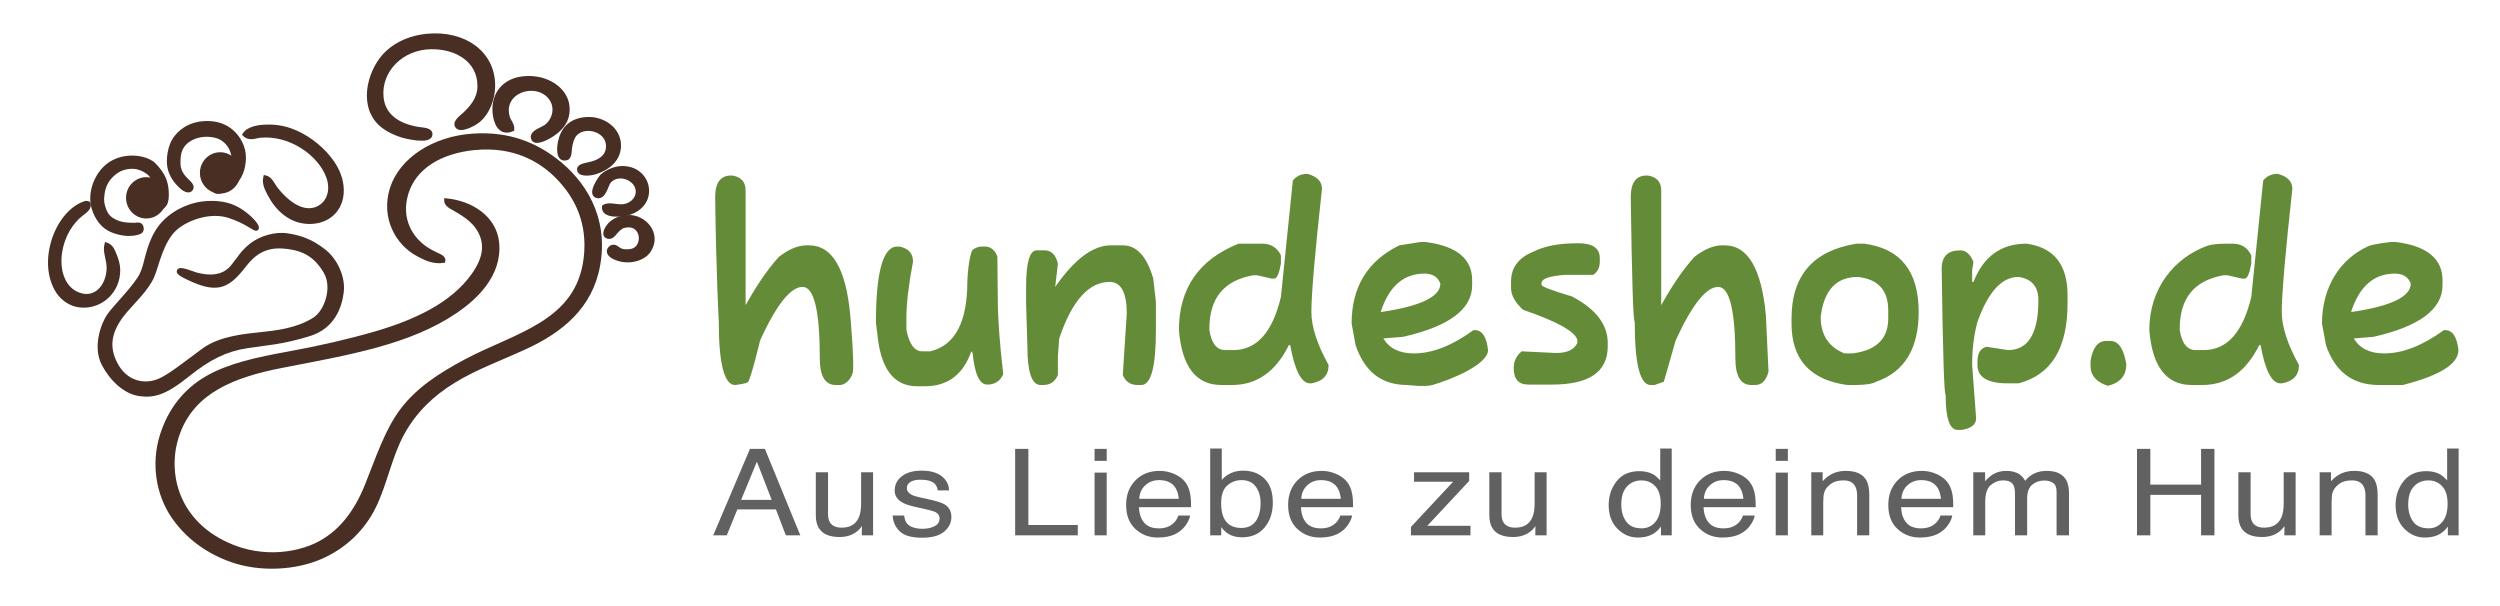 <?xml version="1.0" encoding="utf-8"?>
<svg viewBox="0 0 437 106" xmlns="http://www.w3.org/2000/svg">
  <path d="m129.55 87.379h5.341l-2.589-6.676-2.752 6.676zm-4.878 6.194 6.42-15.11h2.614l6.187 15.11h-2.532l-1.728-4.527h-6.745l-1.846 4.527h-2.37zm17.93-11.015h2.139v7.313c0 0.563 0.1 1.022 0.3 1.376 0.371 0.659 1.064 0.988 2.078 0.988 1.455 0 2.447-0.576 2.974-1.729 0.287-0.615 0.43-1.462 0.43-2.538v-5.41h2.09v11.015h-1.977l0.025-1.625c-0.27 0.417-0.607 0.771-1.01 1.06-0.798 0.576-1.766 0.863-2.902 0.863-1.772 0-2.979-0.525-3.623-1.575-0.349-0.56-0.524-1.31-0.524-2.25v-7.488zm5.003-0.27m8.437 7.83h2.009c0.062 0.616 0.236 1.089 0.523 1.417 0.525 0.596 1.438 0.895 2.739 0.895 0.774 0 1.455-0.149 2.041-0.446 0.59-0.3 0.884-0.762 0.884-1.384 0-0.472-0.236-0.832-0.709-1.078-0.3-0.151-0.896-0.327-1.785-0.526l-1.661-0.369c-1.059-0.236-1.841-0.497-2.345-0.785-0.898-0.5-1.347-1.194-1.347-2.078 0-1.042 0.423-1.886 1.27-2.53 0.847-0.645 1.987-0.967 3.421-0.967 1.872 0 3.222 0.487 4.049 1.462 0.52 0.617 0.771 1.282 0.756 1.996h-1.973c-0.038-0.419-0.204-0.8-0.499-1.144-0.481-0.486-1.313-0.729-2.495-0.729-0.79 0-1.388 0.134-1.794 0.403-0.408 0.265-0.612 0.618-0.612 1.056 0 0.482 0.267 0.866 0.803 1.154 0.309 0.17 0.764 0.321 1.367 0.453l1.384 0.299c1.502 0.321 2.508 0.633 3.019 0.934 0.812 0.476 1.217 1.22 1.217 2.233 0 0.981-0.418 1.828-1.258 2.542-0.841 0.712-2.12 1.068-3.839 1.068-1.85 0-3.159-0.371-3.927-1.114-0.771-0.746-1.183-1.666-1.238-2.762zm5.096-7.83m16.31 11.285v-15.11h2.313v13.309h8.639v1.801h-10.952zm13.882 0v-10.965h2.122v10.965h-2.122zm0-13.014v-2.096h2.122v2.096h-2.122zm11.394 1.751c0.882 0 1.737 0.183 2.565 0.55 0.827 0.366 1.459 0.841 1.895 1.424 0.416 0.555 0.695 1.204 0.836 1.945 0.121 0.507 0.182 1.316 0.182 2.427h-9.114c0.041 1.118 0.339 2.015 0.897 2.692 0.557 0.673 1.421 1.01 2.589 1.01 1.09 0 1.959-0.319 2.609-0.957 0.373-0.369 0.637-0.796 0.791-1.283h2.054c-0.055 0.402-0.235 0.853-0.54 1.352-0.307 0.495-0.648 0.902-1.026 1.219-0.633 0.548-1.42 0.919-2.358 1.11-0.504 0.111-1.071 0.166-1.704 0.166-1.551 0-2.863-0.5-3.937-1.5-1.077-0.996-1.615-2.393-1.615-4.192 0-1.768 0.542-3.203 1.628-4.306 1.081-1.105 2.498-1.657 4.248-1.657zm-3.575 4.875h6.906c-0.083-0.803-0.281-1.444-0.592-1.924-0.574-0.892-1.529-1.337-2.869-1.337-0.957 0-1.763 0.306-2.415 0.921-0.648 0.613-0.993 1.394-1.03 2.34zm3.376-4.897m9.017 11.285v-15.164h2.028v5.483c0.458-0.528 1.004-0.93 1.64-1.209 0.633-0.278 1.322-0.416 2.066-0.416 1.547 0 2.803 0.472 3.77 1.416 0.963 0.942 1.444 2.332 1.444 4.171 0 1.742-0.476 3.19-1.429 4.343-0.952 1.149-2.271 1.724-3.96 1.724-0.944 0-1.741-0.202-2.39-0.607-0.386-0.24-0.801-0.623-1.242-1.15v1.409h-1.927zm5.433-1.287c1.128 0 1.974-0.398 2.537-1.194 0.559-0.793 0.839-1.841 0.839-3.145 0-1.161-0.28-2.121-0.839-2.88-0.563-0.762-1.39-1.143-2.479-1.143-0.953 0-1.788 0.312-2.504 0.935-0.714 0.625-1.072 1.654-1.072 3.088 0 1.035 0.147 1.875 0.439 2.52 0.551 1.213 1.578 1.819 3.079 1.819zm14.065-9.976c0.882 0 1.737 0.183 2.565 0.55 0.827 0.366 1.459 0.841 1.895 1.424 0.416 0.555 0.695 1.204 0.836 1.945 0.121 0.507 0.182 1.316 0.182 2.427h-9.113c0.04 1.118 0.338 2.015 0.896 2.692 0.557 0.673 1.421 1.01 2.589 1.01 1.091 0 1.959-0.319 2.609-0.957 0.373-0.369 0.638-0.796 0.791-1.283h2.054c-0.055 0.402-0.235 0.853-0.54 1.352-0.306 0.495-0.648 0.902-1.026 1.219-0.634 0.548-1.42 0.919-2.359 1.11-0.503 0.111-1.07 0.166-1.703 0.166-1.551 0-2.863-0.5-3.937-1.5-1.076-0.996-1.615-2.393-1.615-4.192 0-1.768 0.542-3.203 1.627-4.306 1.082-1.105 2.498-1.657 4.249-1.657zm-3.575 4.875h6.906c-0.083-0.803-0.281-1.444-0.592-1.924-0.573-0.892-1.529-1.337-2.869-1.337-0.957 0-1.763 0.306-2.415 0.921-0.648 0.613-0.993 1.394-1.03 2.34zm3.376-4.897m15.79 11.285v-1.46l7.373-7.902h-6.83v-1.653h9.638v1.51l-7.324 7.847h7.548v1.658h-10.405zm5.376-11.285m8.327 0.27h2.139v7.313c0 0.563 0.1 1.022 0.301 1.376 0.369 0.659 1.063 0.988 2.077 0.988 1.455 0 2.447-0.576 2.974-1.729 0.287-0.615 0.43-1.462 0.43-2.538v-5.41h2.09v11.015h-1.976l0.025-1.625c-0.271 0.417-0.608 0.771-1.011 1.06-0.799 0.576-1.765 0.863-2.901 0.863-1.773 0-2.98-0.525-3.624-1.575-0.349-0.56-0.524-1.31-0.524-2.25v-7.488zm5.004-0.27m18.065 5.907c0 1.179 0.283 2.167 0.849 2.962 0.565 0.796 1.47 1.194 2.714 1.194 0.969 0 1.764-0.37 2.386-1.107 0.626-0.739 0.938-1.797 0.938-3.175 0-1.393-0.322-2.424-0.966-3.092-0.642-0.669-1.433-1.003-2.378-1.003-1.055 0-1.908 0.357-2.561 1.072-0.654 0.714-0.982 1.763-0.982 3.149zm3.146-5.835c0.952 0 1.75 0.179 2.393 0.535 0.371 0.207 0.793 0.566 1.267 1.079v-5.565h2.008v15.164h-1.883v-1.532c-0.486 0.679-1.063 1.168-1.728 1.471-0.666 0.302-1.429 0.453-2.289 0.453-1.384 0-2.585-0.517-3.599-1.55s-1.522-2.406-1.522-4.119c0-1.604 0.462-2.994 1.387-4.171 0.926-1.176 2.247-1.765 3.966-1.765zm14.868-0.05c0.882 0 1.737 0.183 2.565 0.55 0.827 0.366 1.459 0.841 1.895 1.424 0.416 0.555 0.695 1.204 0.836 1.945 0.121 0.507 0.182 1.316 0.182 2.427h-9.113c0.04 1.118 0.338 2.015 0.896 2.692 0.558 0.673 1.421 1.01 2.589 1.01 1.09 0 1.959-0.319 2.609-0.957 0.373-0.369 0.637-0.796 0.791-1.283h2.054c-0.055 0.402-0.235 0.853-0.54 1.352-0.306 0.495-0.648 0.902-1.026 1.219-0.634 0.548-1.42 0.919-2.358 1.11-0.504 0.111-1.071 0.166-1.704 0.166-1.551 0-2.863-0.5-3.937-1.5-1.077-0.996-1.615-2.393-1.615-4.192 0-1.768 0.542-3.203 1.627-4.306 1.082-1.105 2.498-1.657 4.249-1.657zm-3.575 4.875h6.906c-0.083-0.803-0.281-1.444-0.592-1.924-0.574-0.892-1.529-1.337-2.869-1.337-0.957 0-1.763 0.306-2.415 0.921-0.648 0.613-0.993 1.394-1.03 2.34zm3.376-4.897m9.179 11.285v-10.965h2.123v10.965h-2.123zm0-13.014v-2.096h2.123v2.096h-2.123zm6.216 13.014v-11.015h1.985v1.56c0.586-0.644 1.21-1.107 1.87-1.388 0.658-0.28 1.389-0.42 2.192-0.42 1.766 0 2.959 0.545 3.578 1.635 0.341 0.597 0.511 1.451 0.511 2.56v7.068h-2.126v-6.942c0-0.673-0.112-1.215-0.336-1.625-0.371-0.688-1.044-1.032-2.02-1.032-0.496 0-0.902 0.045-1.218 0.136-0.574 0.151-1.077 0.452-1.51 0.903-0.349 0.365-0.576 0.741-0.681 1.129-0.104 0.385-0.155 0.94-0.155 1.66v5.771h-2.09zm4.91-11.285m14.427 0.022c0.882 0 1.736 0.183 2.564 0.55 0.828 0.366 1.459 0.841 1.895 1.424 0.417 0.555 0.696 1.204 0.835 1.945 0.123 0.507 0.184 1.316 0.184 2.427h-9.115c0.041 1.118 0.34 2.015 0.898 2.692 0.556 0.673 1.419 1.01 2.588 1.01 1.09 0 1.96-0.319 2.61-0.957 0.373-0.369 0.636-0.796 0.791-1.283h2.053c-0.054 0.402-0.234 0.853-0.539 1.352-0.307 0.495-0.649 0.902-1.028 1.219-0.633 0.548-1.418 0.919-2.357 1.11-0.503 0.111-1.072 0.166-1.705 0.166-1.549 0-2.862-0.5-3.935-1.5-1.078-0.996-1.615-2.393-1.615-4.192 0-1.768 0.542-3.203 1.627-4.306 1.082-1.105 2.498-1.657 4.249-1.657zm-3.576 4.875h6.907c-0.085-0.803-0.281-1.444-0.592-1.924-0.575-0.892-1.531-1.337-2.869-1.337-0.958 0-1.763 0.306-2.415 0.921-0.65 0.613-0.993 1.394-1.031 2.34zm3.377-4.897m9.179 11.285v-11.015h2.065v1.56c0.495-0.542 0.944-0.936 1.347-1.183 0.69-0.416 1.472-0.625 2.346-0.625 0.99 0 1.786 0.215 2.389 0.646 0.341 0.248 0.651 0.611 0.93 1.09 0.465-0.59 1.012-1.025 1.639-1.308 0.626-0.286 1.329-0.428 2.111-0.428 1.675 0 2.813 0.534 3.416 1.603 0.325 0.577 0.487 1.353 0.487 2.326v7.334h-2.171v-7.654c0-0.733-0.207-1.237-0.621-1.51-0.414-0.275-0.919-0.413-1.518-0.413-0.82 0-1.525 0.243-2.118 0.73-0.592 0.486-0.889 1.298-0.889 2.437v6.41h-2.121v-7.19c0-0.748-0.102-1.293-0.305-1.636-0.316-0.516-0.909-0.773-1.778-0.773-0.786 0-1.504 0.271-2.15 0.813-0.647 0.542-0.97 1.523-0.97 2.944v5.842h-2.089zm28.617 0v-15.11h2.333v6.245h8.871v-6.245h2.333v15.11h-2.333v-7.068h-8.871v7.068h-2.333zm17.72-11.015h2.14v7.313c0 0.563 0.1 1.022 0.3 1.376 0.37 0.659 1.062 0.988 2.078 0.988 1.455 0 2.446-0.576 2.973-1.729 0.288-0.615 0.431-1.462 0.431-2.538v-5.41h2.089v11.015h-1.976l0.025-1.625c-0.271 0.417-0.608 0.771-1.011 1.06-0.797 0.576-1.765 0.863-2.901 0.863-1.772 0-2.98-0.525-3.623-1.575-0.35-0.56-0.525-1.31-0.525-2.25v-7.488zm5.004-0.27m9.204 11.285v-11.015h1.983v1.56c0.588-0.644 1.211-1.107 1.871-1.388 0.657-0.28 1.388-0.42 2.191-0.42 1.768 0 2.961 0.545 3.58 1.635 0.34 0.597 0.511 1.451 0.511 2.56v7.068h-2.127v-6.942c0-0.673-0.112-1.215-0.336-1.625-0.37-0.688-1.044-1.032-2.021-1.032-0.495 0-0.901 0.045-1.217 0.136-0.573 0.151-1.076 0.452-1.51 0.903-0.348 0.365-0.576 0.741-0.682 1.129-0.102 0.385-0.154 0.94-0.154 1.66v5.771h-2.089zm4.909-11.285m10.571 5.907c0 1.179 0.283 2.167 0.849 2.962 0.565 0.796 1.469 1.194 2.714 1.194 0.969 0 1.764-0.37 2.386-1.107 0.625-0.739 0.937-1.797 0.937-3.175 0-1.393-0.322-2.424-0.965-3.092-0.642-0.669-1.434-1.003-2.378-1.003-1.055 0-1.908 0.357-2.561 1.072-0.654 0.714-0.982 1.763-0.982 3.149zm3.146-5.835c0.951 0 1.749 0.179 2.393 0.535 0.371 0.207 0.793 0.566 1.266 1.079v-5.565h2.009v15.164h-1.883v-1.532c-0.487 0.679-1.063 1.168-1.728 1.471-0.666 0.302-1.429 0.453-2.29 0.453-1.384 0-2.584-0.517-3.598-1.55s-1.522-2.406-1.522-4.119c0-1.604 0.462-2.994 1.387-4.171 0.925-1.176 2.247-1.765 3.966-1.765z" fill="#616161" style="white-space:pre"/>
  <g transform="matrix(.612 0 0 .612 -176.64 -11.342)" fill="#482e23" style="">
    <path d="m334.04 78.018c0.761 0.078 1.18-0.39 1.664-0.975 0.486-0.588 0.83-2.193 0.533-4.777-0.317-2.803-1.718-4.817-3.523-6.685-1.596-1.66-5.435-2.665-9.151-1.8-3.484 0.802-5.708 3.017-7.06 5.441-1.297 2.322-2.135 5.581-1.222 8.714 0.918 3.138 2.879 5.52 5.349 6.49 3.073 1.208 5.359 1.145 7.13 0.733 0.928-0.223 1.599-0.558 1.39-1.641-0.263-1.372-1.615-0.823-2.144-0.834-1.257-0.036-2.346-0.066-3.454-0.273-1.04-0.195-3.489-1.052-4.502-2.76-0.707-1.193-1.271-3.086-1.179-4.524 0.102-1.435 0.345-4.183 2.63-6.401 1.35-1.309 3.051-2.431 5.752-2.478 1.751-0.031 3.266 0.628 4.588 1.555 1.326 0.943 2.668 3.434 2.663 5.827-4e-3 2.401-0.18 2.572-0.318 3.41-0.14 0.83 0.854 0.978 0.854 0.978" clip-path="url(#a)" style="stroke: rgb(72, 46, 35);"/>
    <path d="m339.69 65.469c-0.104-2.76 0.303-4.907 2.335-6.528 2.034-1.625 5.131-2.312 8.245-1.516 3.145 0.799 5.061 3.831 4.989 6.703s-1.055 4.545-2.612 5.764c-1.551 1.216-2.712 1.93-2.848 2.556-0.088 0.41 0.063 1.022 1.297 0.936 1.23-0.09 4.182-1.913 5.547-3.745 1.393-1.878 2.131-5.398 1.496-8.17-0.634-2.774-3.384-7.583-9.645-7.852-4.491-0.199-7.66 1.574-9.603 4.041-2.174 2.767-2.27 6.825-1.975 8.512 0.487 2.763 2.288 4.662 3.14 5.476 0.8 0.76 1.379 1.193 2.123 1.333 0.6 0.113 1.031-0.183 1.206-0.705 0.149-0.441 0.019-0.831-0.662-1.576-1.001-1.071-2.929-2.47-3.033-5.229" clip-path="url(#a)" style="stroke: rgb(72, 46, 35);"/>
    <path d="M 361.961 83.885 C 361.357 84.34 359.407 82.025 354.059 80.303 C 348.711 78.58 342.334 80.848 338.969 83.647 C 334.779 87.127 333.469 94.719 332.152 97.607 C 330.504 101.232 326.702 104.771 324.445 107.436 C 319.78 112.951 319.185 117.527 321.672 122.371 C 324.493 127.867 329.874 129.066 334.299 127.091 C 337.201 125.801 341.767 122.145 346.679 118.528 C 351.589 114.911 358.888 114.37 363.215 113.89 C 367.54 113.411 373.478 112.815 378.399 109.673 C 381.855 107.464 384.094 100.585 381.581 96.278 C 378.981 91.823 375.665 89.415 369.277 89.014 C 364.395 88.714 361.207 90.799 358.545 94.256 C 358.477 94.344 358.409 94.431 358.34 94.517 C 353.88 100.272 350.871 101.724 343.757 98.625 C 342.181 97.942 339.581 96.754 339.607 96.087 C 339.657 94.743 343.166 96.469 344.953 96.925 C 348.749 97.887 351.917 97.592 354.26 95.436 C 355.234 94.537 355.777 93.521 356.695 92.471 C 357.517 91.27 358.47 90.002 360.325 88.526 C 362.967 86.433 367.152 85.132 370.74 85.677 C 374.328 86.223 377.526 87.267 381.281 90.237 C 384.393 92.696 386.832 97.533 386.315 101.898 C 385.802 106.267 383.722 111.984 376.951 114.066 C 368.912 116.532 364.959 116.583 358.976 117.527 C 353.101 118.454 348.296 120.808 342.157 125.758 C 335.549 131.101 332.297 131.689 328.512 131.179 C 324.282 130.61 320.4 126.83 318.172 122.585 C 315.53 117.558 318.012 111.011 319.685 108.602 C 321.473 106.041 327.27 100.409 328.976 96.956 C 330.561 93.749 330.537 89.532 333.398 84.723 C 336.335 79.776 342.261 76.849 347.389 76.479 C 353.695 76.012 356.816 78.182 358.74 79.66 C 360.796 81.242 362.594 83.393 361.961 83.885 Z" clip-path="url(#a)" style="stroke: rgb(72, 46, 35);"/>
    <path d="M 364.34 69.085 C 365.963 69.436 366.534 71.159 367.413 72.32 C 369.488 75.064 374.966 80.723 380.027 77.589 C 382.661 75.964 383.552 72.53 382.319 69.093 C 379.968 62.545 371.526 56.59 363.007 57.373 C 361.457 57.514 359.837 58.441 358.361 56.957 C 359.607 55.012 362.767 54.536 366.015 54.618 C 371.195 54.751 375.704 57.187 379.073 59.988 C 382.334 62.697 385.739 66.786 386.249 71.638 C 386.904 77.78 382.94 81.786 377.509 81.993 C 371.659 82.215 367.707 78.201 365.589 74.152 C 364.877 72.792 363.849 71.006 364.34 69.085 Z" clip-path="url(#a)" style="stroke: rgb(72, 46, 35);"/>
    <path d="M 314.02 76.6 C 314.4 78.053 312.907 78.977 311.966 79.702 C 309.1 81.923 306.67 85.688 305.903 90.365 C 305.058 95.525 306.601 100.335 310.253 102.194 C 315.526 104.868 319.472 100.468 319.583 95.179 C 319.636 92.712 318.36 90.4 318.97 88.264 C 320.582 88.814 321.004 90.288 321.472 91.39 C 321.986 92.606 322.454 94.13 322.469 95.58 C 322.545 101.8 317.413 106.45 311.536 105.857 C 308.593 105.561 306.331 103.714 305.138 101.893 C 299.673 93.55 304.655 79.285 312.865 76.483 C 313.166 76.377 313.605 76.377 314.02 76.6 Z" clip-path="url(#a)" style="stroke: rgb(72, 46, 35);"/>
    <path d="m325.13 75.037c0-2.981 2.368-5.402 5.285-5.402 2.916 0 5.284 2.421 5.284 5.402 0 2.985-2.368 5.397-5.284 5.397-2.917 0-5.285-2.412-5.285-5.397" clip-path="url(#a)" style="stroke: rgb(72, 46, 35);"/>
    <path d="m346.23 67.917c0-2.981 2.366-5.402 5.285-5.402 2.918 0 5.283 2.421 5.283 5.402s-2.365 5.397-5.283 5.397c-2.919-1e-3 -5.285-2.417-5.285-5.397" clip-path="url(#a)" style="stroke: rgb(72, 46, 35);"/>
    <path d="m410.64 28.674c10.608-0.998 18.906 4.911 18.918 14.252 8e-3 3.66-1.497 7.944-4.443 10.25-1.014 0.804-5.207 3.169-6.095 1.299-0.577-1.213 1.425-2.616 2.159-3.298 2.025-1.882 4.305-4.408 4.318-8.013 0.022-7.526-6.688-11.115-13.591-11.076-8.626 0.047-14.978 6.742-14.222 14.257 0.527 5.253 4.731 8.032 10.539 8.956 1.223 0.191 3.507 0.163 3.429 1.649-0.124 2.389-6.905 0.775-8.255 0.354-2.627-0.826-5.097-2.179-6.602-3.772-5.449-5.765-2.33-15.629 2.413-20.029 2.893-2.682 6.891-4.404 11.432-4.829" clip-path="url(#a)" style="stroke: rgb(72, 46, 35);"/>
    <path d="M 435.02 55.534 C 431.245 57.171 430.024 53.235 429.815 50.701 C 429.346 45.101 432.815 41.325 438.194 40.81 C 444.897 40.167 450.202 44.013 450.766 48.702 C 451.297 53.083 448.677 55.682 445.817 57.417 C 444.862 57.998 441.032 60.102 440.735 57.775 C 440.532 56.165 443.596 55.316 444.543 54.591 C 447.079 52.67 447.859 48.846 445.56 46.227 C 441.32 41.39 431.622 44.774 433.751 51.999 C 434.102 53.196 435.145 54.104 435.02 55.534 Z" clip-path="url(#a)" style="stroke: rgb(72, 46, 35);"/>
    <path d="m455.98 52.471c4.88-0.394 9.631 2.922 9.525 7.779-0.086 3.87-3.141 6.392-6.73 7.537-1.637 0.519-4.782 0.811-4.826-0.825-0.033-1.22 1.907-1.349 3.56-1.766 2.86-0.733 4.899-2.37 4.692-5.301-0.313-4.528-7.273-6.099-9.65-2.474-0.39 0.6-0.803 1.781-1.013 3.18-0.114 0.736-0.032 2.879-1.013 3.18-2.748 0.83-2.367-3.168-2.035-4.712 0.814-3.8 3.117-6.244 7.49-6.598" clip-path="url(#a)" style="stroke: rgb(72, 46, 35);"/>
    <path d="M 415.97 75.676 C 423.308 76.335 430.016 80.731 430.701 87.887 C 431.591 97.139 424.325 103.773 418.763 107.537 C 405.4 116.592 388.006 119.44 369.107 123.123 C 355.139 125.843 344.031 130.388 339.647 141.963 C 338.138 145.946 337.525 150.506 338.378 155.34 C 339.838 163.617 345.215 169.748 352.091 173.248 C 355.695 175.079 359.689 176.459 364.918 176.736 C 369.991 177.005 375.054 175.914 378.761 174.178 C 385.806 170.874 390.315 164.687 393.365 157.082 C 396.346 149.636 399.034 141.452 403.396 135.68 C 408.042 129.543 414.371 125.524 421.429 121.728 C 435.765 114.019 453.673 110.862 455.848 92.19 C 457.021 82.079 453.247 74.729 447.974 69.277 C 443.044 64.191 435.363 59.791 424.099 60.905 C 414.512 61.852 407.091 66.248 404.795 73.7 C 402.5 81.14 406.132 86.959 410.888 89.863 C 411.714 90.362 412.606 90.806 413.561 91.258 C 414.223 91.574 415.548 92.05 415.335 93.121 C 412.407 93.6 409.956 92.306 407.968 91.258 C 402.15 88.191 397.866 80.747 400.478 72.418 C 403.092 64.074 412.477 57.904 423.842 57.183 C 434.341 56.521 441.692 59.978 447.21 64.159 C 455.204 70.22 462.064 80.439 459.526 94.399 C 457.371 106.275 448.854 113.099 438.699 117.776 C 431.472 121.104 424.437 123.626 418.253 127.426 C 412.165 131.172 407.181 135.883 403.649 142.31 C 400.052 148.861 398.726 156.715 395.523 163.243 C 392.386 169.646 387.112 174.706 380.409 177.667 C 373.178 180.863 363.094 181.529 354.757 178.598 C 347.343 175.988 341.619 171.424 337.867 165.803 C 333.851 159.782 332.16 151.165 334.822 142.777 C 337.121 135.525 341.543 129.97 347.773 126.381 C 353.987 122.796 362.272 121.003 371.139 119.405 C 379.696 117.854 388.38 115.859 395.782 113.703 C 406.838 110.484 417.766 105.616 423.842 96.96 C 425.81 94.158 427.786 90.283 426.258 86.024 C 424.886 82.212 421.804 80.189 418.378 78.233 C 417.475 77.715 415.923 77.029 415.97 75.676 Z" clip-path="url(#a)" style="stroke: rgb(72, 46, 35);"/>
    <path d="M 461.06 77.566 C 462.494 76.526 464.583 77.617 466.775 77.333 C 468.614 77.091 470.636 75.645 470.711 73.326 C 470.828 69.644 465.184 67.32 462.581 70.501 C 461.937 71.288 461.217 75.142 459.155 74.624 C 456.668 73.996 460.078 69.171 460.554 68.731 C 461.797 67.573 464.054 66.63 465.632 66.494 C 470.417 66.081 473.286 69.3 473.508 72.62 C 473.809 77.344 469.32 79.838 465.503 79.92 C 463.937 79.96 460.864 79.913 461.06 77.566 Z" clip-path="url(#a)" style="stroke: rgb(72, 46, 35);"/>
    <path d="m467.91 80.451c4.746-0.292 9.384 4.875 6.095 9.774-1.504 2.241-5.611 3.621-9.396 2.124-0.795-0.315-2.225-0.998-2.158-2.124 0.033-0.6 0.669-1.232 1.141-1.29 1.182-0.155 1.474 0.877 2.791 1.177 0.834 0.188 2.258 0.238 3.306-0.237 3.233-1.474 2.392-8.091-2.919-6.716-0.808 0.207-1.695 1.061-2.289 1.766-0.443 0.538-1.328 1.827-2.537 1.18-1.173-0.631-4e-3 -2.591 0.636-3.3 1.269-1.411 2.96-2.21 5.33-2.354" clip-path="url(#a)" style="stroke: rgb(72, 46, 35);"/>
  </g>
  <g transform="matrix(1.341 0 0 1.341 -244.25 -244.12)" style="">
    <path d="M 275.36 207.74 C 275.51 218.574 275.846 223.969 275.832 223.993 C 275.832 229.483 276.569 232.229 277.95 232.229 C 277.95 232.229 279.5 232.075 279.677 231.797 C 280.087 231.155 281.231 226.378 281.231 226.378 C 283.362 221.754 285.203 219.441 286.756 219.441 C 288.253 219.441 289.002 222.549 289.002 228.76 C 289.002 231.072 289.693 232.229 291.075 232.229 L 291.592 232.229 C 292.433 232.229 293.195 231.301 293.318 230.494 C 293.51 229.23 292.974 223.126 292.974 223.126 C 292.404 217.058 290.618 214.023 287.62 214.023 L 287.275 214.023 C 286.152 214.023 284.943 214.528 283.649 215.539 C 282.193 217.16 280.754 219.254 279.332 221.826 L 279.332 206.871 C 279.332 205.766 278.756 205.117 277.604 204.922 L 277.433 204.922 C 276.053 204.921 275.36 205.862 275.36 207.74 M 299.08 214.186 C 297.239 214.186 296.317 217.511 296.317 224.155 L 296.49 225.455 C 296.898 230.078 298.626 232.392 301.671 232.392 L 302.706 232.392 C 305.677 232.392 307.692 230.875 308.751 227.84 L 308.922 228.057 C 309.187 230.803 309.82 232.175 310.821 232.175 C 311.79 232.175 312.481 231.742 312.893 230.875 L 312.893 230.658 C 312.434 226.633 312.204 223.455 312.204 221.121 L 312.149 215.524 C 311.945 214.756 311.283 214.186 310.649 214.186 C 310.649 214.186 310.187 214.162 309.959 214.186 C 309.323 214.252 308.922 214.62 308.922 214.62 C 308.806 214.629 308.347 215.994 308.233 218.738 C 308.233 224.041 306.62 227.074 303.397 227.84 L 302.362 227.84 C 301.348 227.84 300.657 226.903 300.289 225.023 L 300.289 223.505 C 300.289 221.636 300.576 219.179 301.154 216.137 C 301.154 215.088 300.576 214.44 299.426 214.186 L 299.08 214.186 Z M 319.689 219.44 L 320.036 216.405 C 319.76 215.251 319.184 214.674 318.308 214.674 L 317.273 214.674 C 316.352 214.674 315.891 216.263 315.891 219.44 L 315.891 221.608 L 316.063 227.243 C 316.063 230.565 316.64 232.228 317.79 232.228 L 318.137 232.228 C 319.04 232.228 319.673 231.796 320.036 230.927 L 320.036 228.542 L 320.209 226.16 C 321.872 221.245 324.06 218.792 326.771 218.792 C 328.266 218.792 329.015 220.165 329.015 222.909 L 328.496 230.927 C 328.86 231.796 329.493 232.228 330.397 232.228 L 330.914 232.228 C 332.18 232.228 332.813 229.843 332.813 225.075 L 332.813 221.391 L 332.469 218.357 C 331.634 215.468 330.309 214.022 328.496 214.022 L 326.942 214.022 C 324.613 214.023 322.192 215.83 319.689 219.44 M 350.663 205.572 L 349.108 220.743 C 348.015 225.365 345.942 227.678 342.892 227.678 L 341.855 227.678 C 340.75 227.678 340.06 226.81 339.785 225.076 L 339.785 224.859 C 339.785 220.916 341.684 218.603 345.482 217.925 L 346 217.925 L 347.9 218.358 L 348.246 218.358 C 348.59 218.358 348.879 217.708 349.108 216.406 L 349.108 215.324 C 348.608 214.312 347.802 213.807 346.69 213.807 L 343.583 213.807 C 338.403 215.887 335.812 219.645 335.812 225.076 C 336.204 229.844 338.045 232.229 341.337 232.229 L 342.719 232.229 C 345.966 232.229 348.44 230.494 350.145 227.026 L 350.318 227.026 C 350.917 230.352 351.779 232.014 352.908 232.014 L 353.079 232.014 C 354.577 231.752 355.325 230.958 355.325 229.628 C 353.828 226.935 353.079 224.621 353.079 222.693 C 353.079 220.396 353.541 215.05 354.461 206.654 C 354.461 205.693 353.828 205.045 352.562 204.703 C 351.756 204.703 351.122 204.994 350.663 205.572 M 364.538 214.023 C 360.393 216.061 358.323 219.457 358.323 224.211 L 358.841 227.026 C 360.015 230.494 362.197 232.229 365.628 232.229 C 365.628 232.229 367.859 232.515 368.855 232.229 C 371.598 231.44 376.108 229.483 376.108 227.678 C 375.918 225.945 375.344 225.076 374.382 225.076 L 374.209 225.076 C 371.429 227.098 368.839 228.111 366.438 228.111 C 364.568 228.111 363.244 227.461 362.466 226.161 L 365.057 225.945 C 371.043 224.586 374.036 222.346 374.036 219.227 L 374.036 218.574 C 374.036 215.771 372.02 214.111 367.993 213.592 L 367.302 213.592 L 364.538 214.023 Z M 367.819 217.708 C 368.878 217.708 369.568 218.142 369.891 219.01 C 369.891 220.706 367.357 221.936 362.292 222.693 L 362.12 222.693 C 363.197 219.369 365.098 217.708 367.819 217.708 M 382.04 214.836 C 380.084 215.624 379.106 216.923 379.106 218.737 L 379.106 219.604 C 379.106 220.515 379.624 221.454 380.659 222.421 C 385.035 223.917 387.395 225.216 387.741 226.322 L 387.741 226.756 C 387.336 227.622 386.417 228.056 384.977 228.056 L 380.488 227.839 C 379.796 228.424 379.45 229.147 379.45 230.006 C 379.45 231.452 380.084 232.174 381.352 232.174 L 384.459 232.174 C 389.293 232.174 391.71 230.513 391.71 227.188 L 391.71 226.756 C 391.71 224.343 390.157 222.32 387.049 220.687 C 384.402 219.892 383.079 219.388 383.079 219.171 L 383.079 218.954 C 383.079 218.375 384.113 218.014 386.185 217.869 L 389.811 217.869 C 390.386 217.503 390.675 216.923 390.675 216.136 L 390.675 215.702 C 390.675 214.402 389.753 213.753 387.913 213.753 L 387.741 213.753 C 385.369 213.753 383.469 214.113 382.04 214.836 M 394.709 207.74 C 394.859 218.574 395.032 223.993 395.227 223.993 C 395.227 229.483 395.917 232.229 397.3 232.229 L 397.818 232.229 L 399.026 231.797 L 400.579 226.378 C 402.708 221.754 404.551 219.441 406.104 219.441 C 407.601 219.441 408.348 222.549 408.348 228.76 C 408.348 231.072 409.04 232.229 410.421 232.229 L 410.939 232.229 C 411.78 232.229 412.356 231.652 412.668 230.494 L 412.323 223.126 C 411.752 217.058 409.968 214.023 406.968 214.023 L 406.622 214.023 C 405.503 214.023 404.294 214.528 402.997 215.539 C 401.54 217.16 400.102 219.254 398.681 221.826 L 398.681 206.871 C 398.681 205.766 398.108 205.117 396.955 204.922 L 396.78 204.922 C 395.398 204.921 394.709 205.862 394.709 207.74 M 415.666 223.56 L 415.666 224.211 C 415.666 228.885 418.083 231.557 422.916 232.229 L 423.954 232.229 C 425.294 232.229 426.218 232.085 426.716 231.797 C 430.402 230.51 432.241 227.476 432.241 222.693 C 432.241 217.403 429.882 214.442 425.163 213.807 L 424.128 213.807 C 418.483 214.716 415.666 217.969 415.666 223.56 M 424.3 218.142 C 426.946 218.424 428.271 219.867 428.271 222.477 L 428.271 223.56 C 428.271 226.203 426.716 227.723 423.607 228.111 L 422.574 228.111 C 420.5 227.281 419.465 225.693 419.465 223.343 C 419.89 219.875 421.499 218.142 424.3 218.142 M 439.383 218.793 L 439.21 218.793 L 439.21 217.276 L 439.383 216.191 C 438.976 215.18 438.4 214.675 437.656 214.675 C 436.044 214.675 435.239 215.469 435.239 217.058 C 435.391 228.039 435.563 233.529 435.757 233.529 C 435.757 236.562 436.275 238.081 437.313 238.081 L 437.832 238.081 C 439.094 237.893 439.73 237.387 439.73 236.562 L 439.21 229.628 C 439.21 227.555 439.442 225.676 439.903 223.993 C 441.296 220.093 443.078 218.142 445.255 218.142 C 446.982 218.394 447.845 219.406 447.845 221.175 C 447.845 225.51 446.521 227.678 443.872 227.678 L 441.108 227.244 C 440.305 227.42 439.903 228.067 439.903 229.195 L 439.903 229.628 C 439.903 231.219 441.225 232.014 443.872 232.014 L 445.255 232.014 C 449.515 230.914 451.646 227.447 451.646 221.609 L 451.646 220.526 C 451.646 216.524 449.86 214.285 446.292 213.807 C 442.983 213.807 440.681 215.469 439.383 218.793 M 454.64 229.086 L 454.64 229.734 C 454.64 230.978 455.391 231.845 456.888 232.336 C 458.498 231.954 459.305 231.013 459.305 229.518 C 458.976 227.497 458.285 226.484 457.232 226.484 L 456.714 226.484 C 455.608 226.484 454.919 227.352 454.64 229.086 M 477.151 205.572 L 475.598 220.743 C 474.504 225.365 472.43 227.678 469.379 227.678 L 468.346 227.678 C 467.24 227.678 466.549 226.81 466.273 225.076 L 466.273 224.859 C 466.273 220.916 468.171 218.603 471.971 217.925 L 472.489 217.925 L 474.389 218.358 L 474.735 218.358 C 475.081 218.358 475.366 217.708 475.598 216.406 L 475.598 215.324 C 475.098 214.312 474.29 213.807 473.179 213.807 C 473.179 213.807 470.824 213.728 469.817 214.099 C 465.536 215.678 462.302 219.645 462.302 225.076 C 462.694 229.844 464.533 232.229 467.826 232.229 L 469.207 232.229 C 472.455 232.229 474.928 230.494 476.633 227.026 L 476.806 227.026 C 477.405 230.352 478.268 232.014 479.396 232.014 L 479.568 232.014 C 481.065 231.752 481.812 230.958 481.812 229.628 C 480.317 226.935 479.568 224.621 479.568 222.693 C 479.568 220.396 480.03 215.05 480.95 206.654 C 480.95 205.693 480.317 205.045 479.051 204.703 C 478.244 204.703 477.612 204.994 477.151 205.572 M 490.797 214.156 C 487.179 215.811 484.812 219.457 484.812 224.211 L 485.331 227.026 C 486.505 230.494 488.806 232.229 492.237 232.229 L 495.344 232.229 C 500.18 231 502.598 229.483 502.598 227.678 C 502.407 225.945 501.833 225.076 500.871 225.076 L 500.698 225.076 C 497.918 227.098 495.328 228.111 492.927 228.111 C 491.057 228.111 489.732 227.461 488.955 226.161 L 491.546 225.945 C 497.531 224.586 500.525 222.346 500.525 219.227 L 500.525 218.574 C 500.525 215.771 498.509 214.111 494.481 213.592 L 493.791 213.592 C 493.791 213.592 491.555 213.809 490.797 214.156 Z M 494.309 217.708 C 495.37 217.708 496.06 218.142 496.382 219.01 C 496.382 220.706 493.849 221.936 488.783 222.693 L 488.608 222.693 C 489.687 219.369 491.585 217.708 494.309 217.708" clip-path="url(#b)" fill="#648c38"/>
  </g>
</svg>